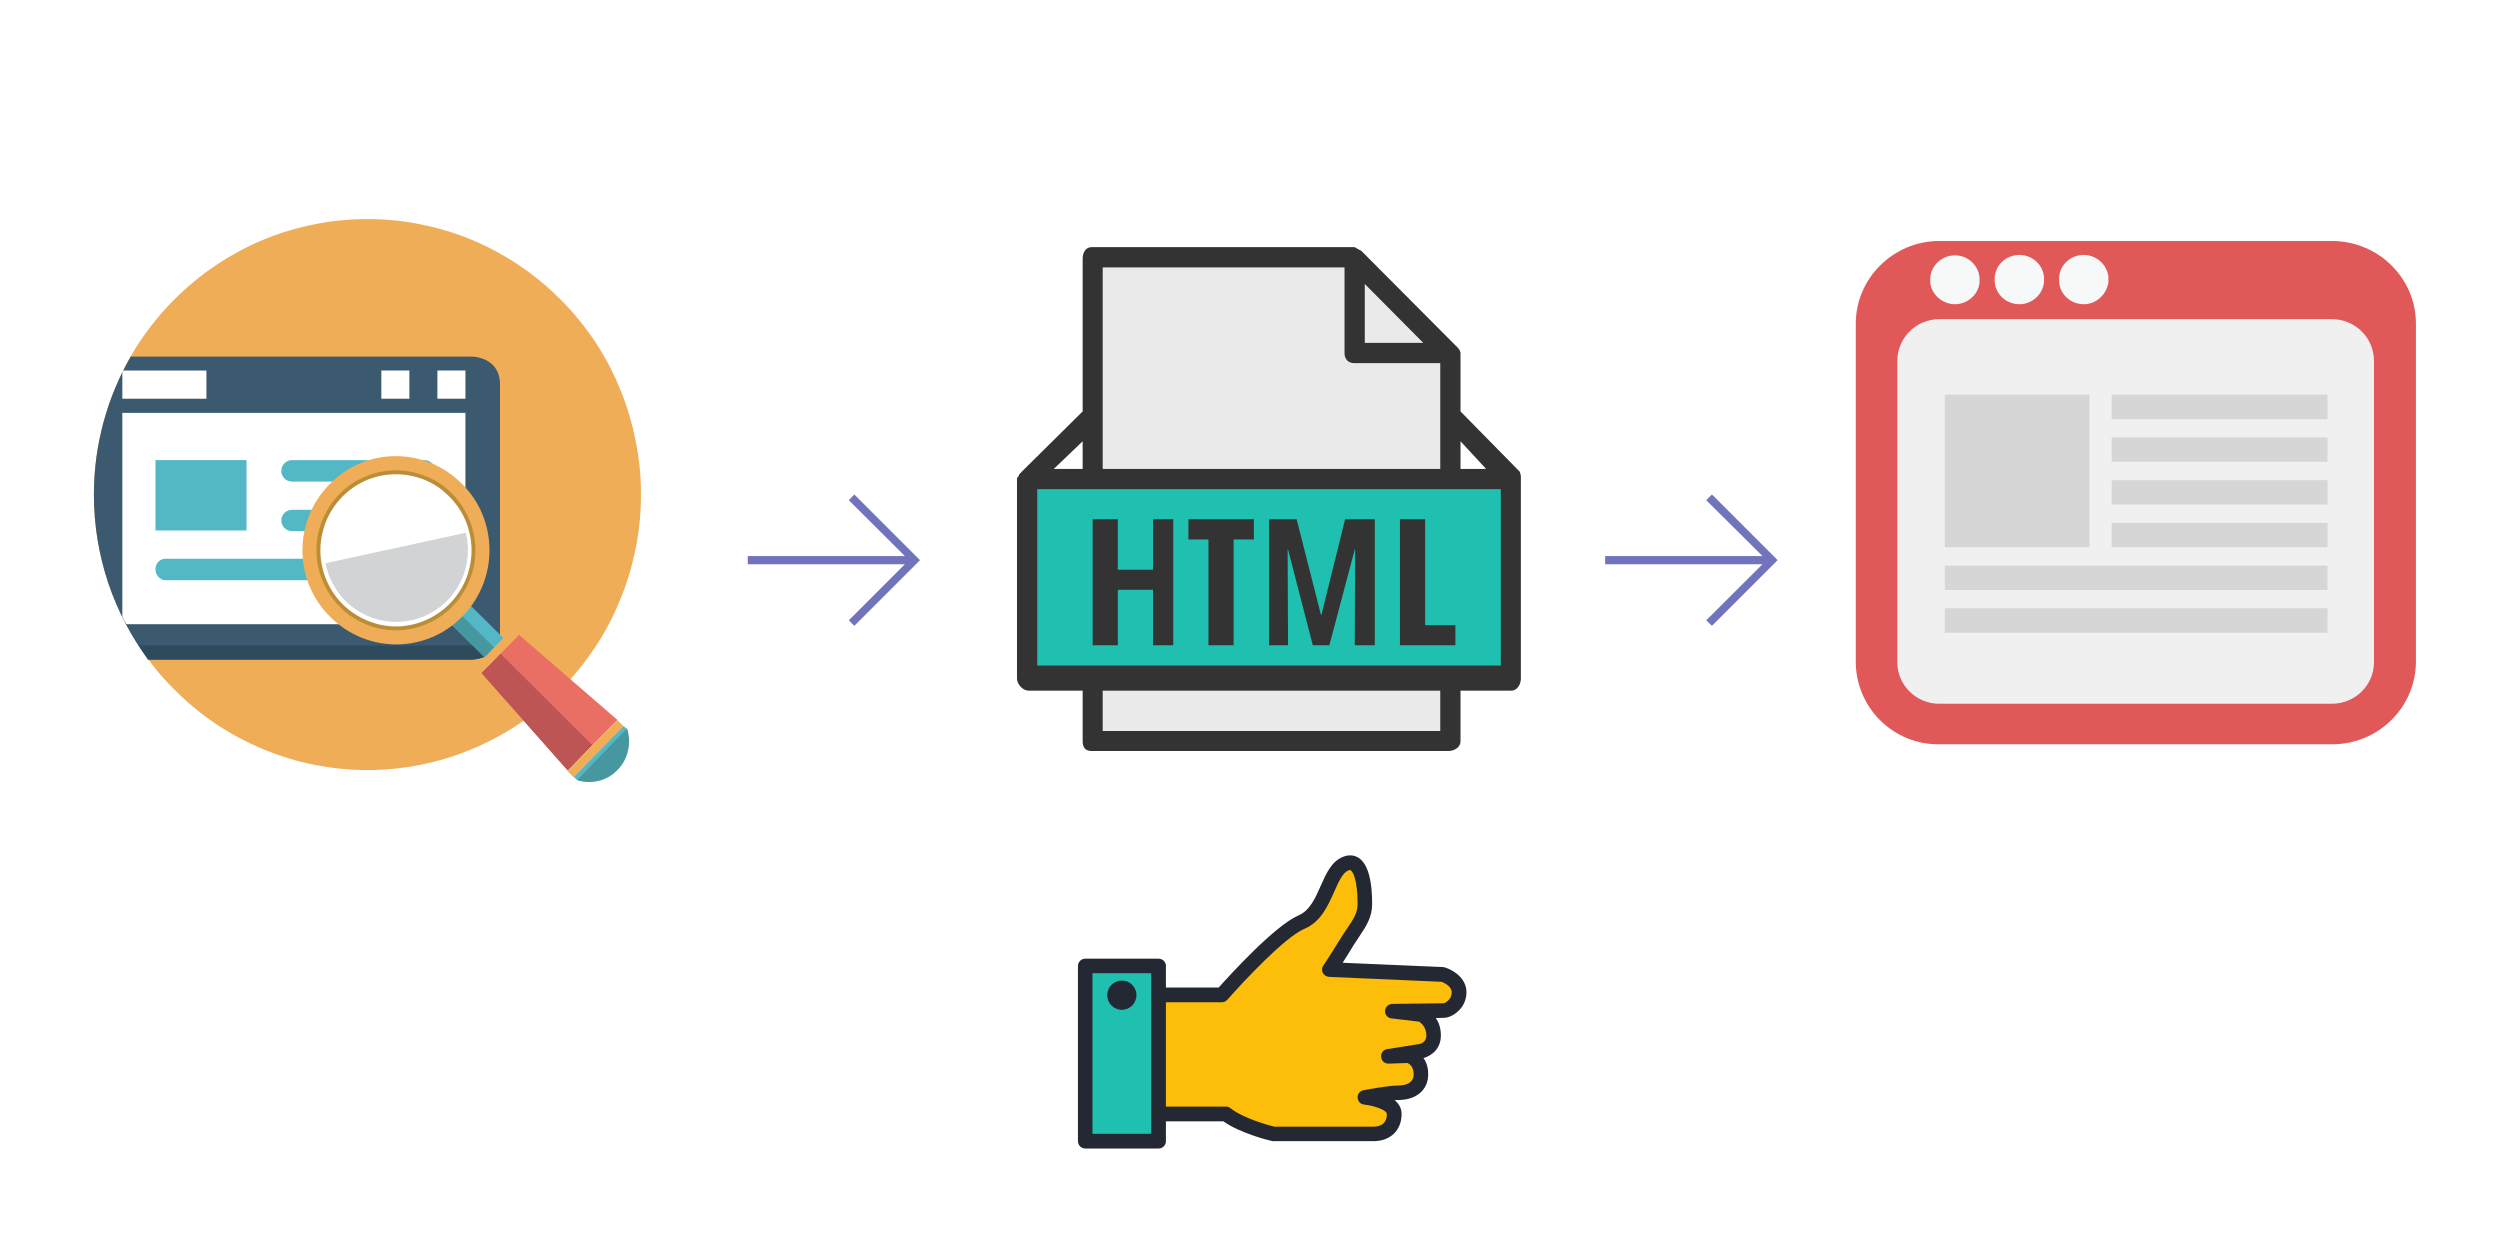 <svg display="block" height="611" viewBox="0 0 1222 611" width="1222" xmlns="http://www.w3.org/2000/svg" xmlns:xlink="http://www.w3.org/1999/xlink"><clipPath id="a"><path d="m0 610.3v-610.3h1222.2v610.3z"/></clipPath><clipPath id="b"><path d="m45.9 382.4v-275.3h267.7v275.3z"/></clipPath><clipPath id="c"><path d="m365.6 305.9v-64.2h84.1v64.2z"/></clipPath><clipPath id="d"><path d="m784.7 305.9v-64.2h84.2v64.2z"/></clipPath><path d="m0 0v611h1222v-611z" fill="#fff"/><g clip-path="url(#a)" fill="#fff"><path d="m0 0h1223.8v611.9h-1223.8z"/><path d="m0 0h1223.8v611.9h-1223.8z"/></g><path d="m534.1 332.6h174.8v29.6h-174.8z" fill="#eaeaea"/><path d="m534.1 125.8v108.3h174.8v-61.5l-47-46.8z" fill="#eaeaea"/><path d="m502.8 234.1h235.9v97.6h-235.9z" fill="#1fc0af"/><path d="m743.4 233.1c0-.4 0-.9-.2-1.2v-.2c-.3-.5 0-.8-.5-1.3l-28.8-29.3v-28.5c0-.8-.5-1.5-1-2.3 0 0-.3-.2-.3-.2-.2-.5-.4-.7-.9-1l-46.1-46.3c-.2-.2-.7-.5-1.2-.7 0 0-.3 0-.3-.3-.5-.2-.7-.2-1.2-.5v-.2c-.5 0-.7-.3-1-.3h-128.3c-3 0-4.4 2.8-4.4 5.5v74.8l-29.6 29.3c-.2.3-.7.8-1 1 0 0-.2.3-.2.3-.3.5-.5.7-.5 1.2h-.3c-.2.5-.5.7-.5 1.2v97.6c0 2.7 2.8 5.9 5.7 5.9h26.4v24.8c0 3 1.4 4.7 4.4 4.7h174.4c2.9 0 5.9-1.9 5.9-4.7v-24.8h24.8c3 0 4.7-3.2 4.7-5.9v-97.6c0-.5 0-.7 0-1zm-17-3.9h-12.5v-13.5zm-59.3-90.4 28.6 28.8h-28.6zm-128.1-8.1h118.2v41.9c0 2.9 1.8 4.9 4.7 4.9h42.1v51.7h-165zm-9.8 85v13.5h-14.1zm174.8 141.6h-165v-19.7h165zm29.6-32h-226.6v-86.2h226.6zm-187.2-71.5v24.7h17.2v-24.7h9.9v61.6h-9.9v-27.1h-17.2v27.1h-12.3v-61.6zm44.3 61.6v-51.7h-9.8v-9.9h32v9.9h-9.9v51.7zm105.9-9.8h14.8v9.8h-27.1v-61.6h12.3zm-34.4 9.8.2-46.8h-.2l-12.4 46.8h-8.1l-12.1-46.8h-.2l.2 46.8h-9.3v-61.6h13.5l11.9 46.8h.2l11.6-46.8h14.5v61.6z" fill="#333"/><path d="m313.3 241.7c0 8.9-.8 17.6-2.6 26.3-1.7 8.7-4.2 17.1-7.6 25.2-3.3 8.2-7.4 16-12.3 23.3-4.9 7.4-10.4 14.2-16.7 20.4-6.2 6.3-12.9 11.9-20.2 16.8s-15 9-23.1 12.4-16.5 6-25.1 7.7-17.3 2.6-26.1 2.6-17.5-.9-26.1-2.6-17-4.3-25.1-7.7-15.8-7.5-23.1-12.4-14-10.5-20.2-16.8c-6.3-6.2-11.8-13-16.7-20.4-4.9-7.3-9-15.1-12.3-23.3-3.4-8.1-5.9-16.5-7.6-25.2-1.8-8.7-2.6-17.4-2.6-26.3 0-8.8.8-17.6 2.6-26.2 1.7-8.7 4.2-17.1 7.6-25.3 3.3-8.2 7.4-15.9 12.3-23.3 4.9-7.3 10.4-14.1 16.7-20.4 6.2-6.2 12.9-11.8 20.2-16.7s15-9.1 23.1-12.5 16.5-5.9 25.1-7.6c8.6-1.8 17.3-2.6 26.1-2.6s17.5.8 26.1 2.6c8.6 1.7 17 4.2 25.1 7.6s15.8 7.6 23.1 12.5 14 10.5 20.2 16.7c6.3 6.3 11.8 13.1 16.7 20.4 4.9 7.4 9 15.1 12.3 23.3 3.4 8.2 5.9 16.6 7.6 25.3 1.8 8.6 2.6 17.4 2.6 26.2z" fill="#efad57"/><path d="m244.4 308.6c0-17.3 0-106.8 0-120.6 0-13.7-13.7-13.7-13.7-13.7h-166.8c-11.4 19.8-18 42.9-18 67.4 0 30.3 9.8 58.1 26.5 80.7h158.3s13.7 0 13.7-13.8z" fill="#3b5a70"/><path d="m227.5 201.8h-167.7v99.7c.6 1.1 1.1 2.4 2 3.6h165.7z" fill="#fff"/><path d="m100.9 194.9v-13.8h-40.8c0 .3-.3.6-.3.6v13.2z" fill="#fff"/><path d="m213.8 181.1h13.7v13.8h-13.7z" fill="#fff"/><path d="m186.4 181.1h13.7v13.8h-13.7z" fill="#fff"/><path d="m243 315.5h-175.2c1.6 2.2 3 4.7 4.6 6.9h158.3s8.8 0 12.3-6.9z" fill="#2e4b5d"/><path d="m76 224.9h44.5v34.4h-44.5z" fill="#54b7c6"/><path d="m212.7 230.2c0-2.8-2.2-5.3-5.2-5.3h-64.8c-2.7 0-5.2 2.2-5.2 5.3 0 2.7 2.2 5.2 5.2 5.2h65.1c2.7 0 4.9-2.5 4.9-5.2z" fill="#54b7c6"/><path d="m212.7 254.4c0-2.8-2.2-5.2-5.2-5.2h-64.8c-2.7 0-5.2 2.2-5.2 5.2 0 2.7 2.2 5.2 5.2 5.2h65.1c2.7-.3 4.9-2.5 4.9-5.2z" fill="#54b7c6"/><path d="m207.8 273.1h-126.9c-2.7 0-4.9 2.2-4.9 5.2 0 2.8 2.2 5.3 4.9 5.3h126.9c2.7 0 4.9-2.2 4.9-5.3 0-2.7-2.2-5.2-4.9-5.2z" fill="#54b7c6"/><path d="m219.8 304.4 9.2-9.4 18.7 18.5-9.2 9.4z" fill="#54b7c6"/><path d="m220 304.4 4.6-4.7 18.7 18.5-4.6 4.7z" fill="#4797a0"/><path d="m249.1 308.6-15.4 16 1.7 4.4 18.3-18.7z" fill="#efad57"/><path d="m253.7 310.3-18.3 18.7 42.1 47.6 24.3-24.7z" fill="#e96f65"/><path d="m277.4 376.9 24.4-24.9 3.1 3.1-24.4 24.9z" fill="#efad57"/><path d="m280.5 379.8 24.4-24.9 1.6 1.5-24.4 24.9z" fill="#54b7c6"/><g clip-path="url(#b)"><path d="m281.9 381.3c6.8 2.2 14.7.6 19.9-4.9 5.5-5.5 6.9-13.5 4.7-20.4z" fill="#4797a0"/></g><path d="m244.7 319.6-9.3 9.4 42.1 47.6 12-12.4z" fill="#bc5553"/><path d="m225.5 236.2c-18-17.9-47-17.6-64.5.6-17.8 18.1-17.5 47.3.6 64.9 18 17.9 47 17.7 64.5-.5 17.8-18.2 17.5-47.4-.6-65z" fill="#efad57"/><path d="m232.4 269c0 5.2-1 10.2-3 14.9-2 4.8-4.8 9.1-8.4 12.7-3.6 3.7-7.8 6.5-12.6 8.5s-9.7 3-14.9 3c-5.1 0-10.1-1-14.8-3-4.8-2-9-4.8-12.6-8.5-3.6-3.6-6.5-7.9-8.4-12.7-2-4.7-3-9.7-3-14.9s1-10.2 3-15c1.9-4.8 4.8-9 8.4-12.7 3.6-3.6 7.8-6.5 12.6-8.4 4.7-2 9.7-3 14.8-3 5.2 0 10.1 1 14.9 3 4.8 1.9 9 4.8 12.6 8.4 3.6 3.7 6.4 7.9 8.4 12.7s3 9.8 3 15z" fill="#bb8d37"/><path d="m230.5 269c0 4.9-1 9.7-2.8 14.2-1.9 4.6-4.6 8.6-8.1 12.1-3.4 3.4-7.4 6.1-11.9 8s-9.3 2.9-14.2 2.9c-4.8 0-9.6-1-14.1-2.9s-8.5-4.6-12-8c-3.4-3.5-6.1-7.5-8-12.1-1.8-4.5-2.8-9.3-2.8-14.2s1-9.7 2.8-14.2c1.9-4.6 4.6-8.6 8-12.1 3.5-3.5 7.5-6.2 12-8.1 4.5-1.8 9.3-2.8 14.1-2.8 4.9 0 9.7 1 14.2 2.8 4.5 1.9 8.5 4.6 11.9 8.1 3.5 3.5 6.2 7.5 8.1 12.1 1.8 4.5 2.8 9.3 2.8 14.2z" fill="#fff"/><path d="m159.1 275.3c1.4 6.9 4.6 13.2 9.8 18.5 14 13.7 36.1 13.5 49.8-.3 8.8-9.1 11.8-21.5 9-33.1z" fill="#d1d3d4"/><g clip-path="url(#c)"><path d="m414.9 303.2 2.7 2.7 32.1-32.1-32.1-32.1-2.7 2.8 27.4 27.3h-76.8v4h76.8z" fill="#7174bc"/></g><path d="m947.9 117.8h191.9c22.8 0 41.1 18.2 41.1 40.4v165.2c0 22.2-18.3 40.4-40.8 40.4h-192.2c-22.4.3-40.8-17.9-40.8-40.4v-165.2c0-22.2 18.4-40.4 40.8-40.4z" fill="#e05857"/><path d="m955.6 148.7c-6.1 0-11.3-4.6-12.1-10.3 0-.5 0-1.1 0-1.6 0-.3 0-.6 0-.8.3-6.3 5.8-11.2 12.1-11.2s11.5 4.9 12 10.9v1.1 1.3c-.5 5.7-5.7 10.6-12 10.6z" fill="#f7f8f8"/><path d="m987.1 148.7c-6.3 0-11.5-4.6-12.1-10.8 0-.3 0-.9 0-1.4 0-.3 0-.8 0-1.1.6-6.2 5.8-10.8 12.1-10.8s11.5 4.8 12 10.8v1.1 1.4c-.5 5.9-5.7 10.8-12 10.8z" fill="#f7f8f8"/><path d="m947.9 156h191.9c11.3 0 20.6 9 20.6 20.4v147.3c0 11.1-9.1 20.3-20.6 20.3h-191.9c-11.2 0-20.5-9-20.5-20.3v-147.6c.2-11.1 9.3-20.1 20.5-20.1z" fill="#f1f0f0"/><path d="m1018.5 148.7c-6.2 0-11.5-4.6-12-10.8 0-.3 0-.9 0-1.4 0-.3 0-.8 0-1.1.5-6.2 5.8-10.8 12-10.8 6.3 0 11.5 4.8 12.1 10.8v1.1 1.4c-.8 5.9-5.8 10.8-12.1 10.8z" fill="#f7f8f8"/><g fill="#d7d6d6"><path d="m1032.2 192.9h105.5v12h-105.5z"/><path d="m1032.2 213.8h105.5v11.9h-105.5z"/><path d="m1032.2 234.7h105.5v11.9h-105.5z"/><path d="m1032.2 255.6h105.5v11.9h-105.5z"/><path d="m950.6 276.5h187.1v11.9h-187.1z"/><path d="m950.6 297.3h187.1v12h-187.1z"/><path d="m950.6 192.9h70.7v74.6h-70.7z"/></g><g clip-path="url(#d)"><path d="m834 303.2 2.8 2.7 32.1-32.1-32.1-32.1-2.8 2.8 27.5 27.3h-76.9v4h76.9z" fill="#7174bc"/></g><path d="m705.3 476.3-55.5-2.4c1.6-2 7.9-12.5 11.5-17.8 3.5-5.4 5.9-8.9 5.9-14.3s-.6-23.2-9.5-19.6c-9 3.6-9 23.2-21.5 28.5-12.6 5.4-38.9 35.6-38.9 35.6h-31v58.2h33c7.3 6 23.1 9.7 23.1 9.7h49c5.5 0 10.1-3 10.1-9.7s-14.3-8.1-14.3-8.1 12-2.3 16.1-2.3 11.2-1.4 11.2-9c0-7.7-6-9-6-9l-9.9.2 14.6-2.2s7.6-.6 7.6-8-6-10.1-6-10.1l-14.2-1.7s23.7-.3 25.3-.3 7.3-2.8 7.3-9-7.9-8.7-7.9-8.7z" fill="#fdbe0a"/><path d="m530.5 472.1h35.8v85.7h-35.8z" fill="#1fc0af"/><path d="m706.3 472.9c-.3-.1-.6-.1-.9-.2l-49.1-2.1c.6-1.1 1.4-2.2 2.2-3.5 2-3.3 4.1-6.7 5.7-9 3.7-5.5 6.5-9.8 6.5-16.3 0-19.6-5.9-23.7-10.8-23.7-1.2 0-2.4.3-3.6.8-5.4 2.2-8 7.9-10.7 14-2.6 6-5.4 12.2-10.8 14.5-11.8 5.1-33.9 29.5-39.1 35.3h-25.8v-10.6c0-1.9-1.6-3.5-3.6-3.5h-35.8c-2 0-3.6 1.6-3.6 3.5v85.7c0 2 1.6 3.6 3.6 3.6h35.8c2 0 3.6-1.6 3.6-3.6v-9.7h28.1c8.2 5.9 22.9 9.5 23.6 9.6.2.1.5.1.8.1h49c8.2 0 13.7-5.3 13.7-13.3 0-2.9-1.4-5.1-3.4-6.7.6-.1 1.2-.1 1.6-.1 9 0 14.8-4.9 14.8-12.6 0-3.4-.9-6-2.3-7.9 4.1-1.2 8.5-4.6 8.5-11.1 0-3.7-1.1-6.5-2.5-8.5 2.2 0 3.7-.1 4.1-.1 3.7 0 10.9-4.4 10.9-12.5 0-7-6.6-10.9-10.5-12.1zm-143.6 13.4v67.9h-28.7v-78.5h28.7zm143.2 4.1c-1.7 0-25.4.3-25.4.3-1.9.1-3.4 1.5-3.5 3.4s1.3 3.5 3.2 3.7l13.5 1.6c1 .7 3.5 2.7 3.5 6.7 0 3.6-3 4.3-4.6 4.4l-14.5 2.3c-1.9.3-3.2 1.9-3 3.8.1 1.9 1.7 3.3 3.5 3.3q.1 0 .1 0l9.3-.3c.9.4 3 1.7 3 5.5 0 4.5-4.2 5.5-7.7 5.5-4.3 0-15.5 2-16.8 2.3-1.8.3-3 1.9-2.9 3.6.1 1.8 1.4 3.3 3.2 3.4 5 .6 11.1 2.7 11.1 4.6 0 5.1-3.6 6.2-6.5 6.2h-48.6c-2.4-.6-15.3-4.1-21.3-9-.6-.5-1.4-.8-2.2-.8h-29.4v-51h27.4c1 0 2-.5 2.7-1.3 7.2-8.2 27.9-30.5 37.6-34.6 8.1-3.4 11.5-11.3 14.6-18.2 2.1-4.8 4.1-9.2 6.8-10.3.5-.2.8-.2.9-.2 1.3 0 3.7 4.8 3.7 16.5 0 4.2-1.7 7-5.3 12.3-1.7 2.4-3.8 5.9-5.9 9.2-2.2 3.5-4.6 7.4-5.4 8.4s-1 2.4-.5 3.7c.6 1.2 1.8 2 3.2 2.1l54.9 2.4c1.2.4 5 2.2 5 5.1 0 4.1-3.9 5.4-3.7 5.4zm-157.5 3.2c3.9 0 7.1-3.2 7.1-7.2 0-3.9-3.2-7.1-7.1-7.1-4 0-7.2 3.2-7.2 7.1 0 4 3.2 7.2 7.2 7.2z" fill="#242833"/></svg>